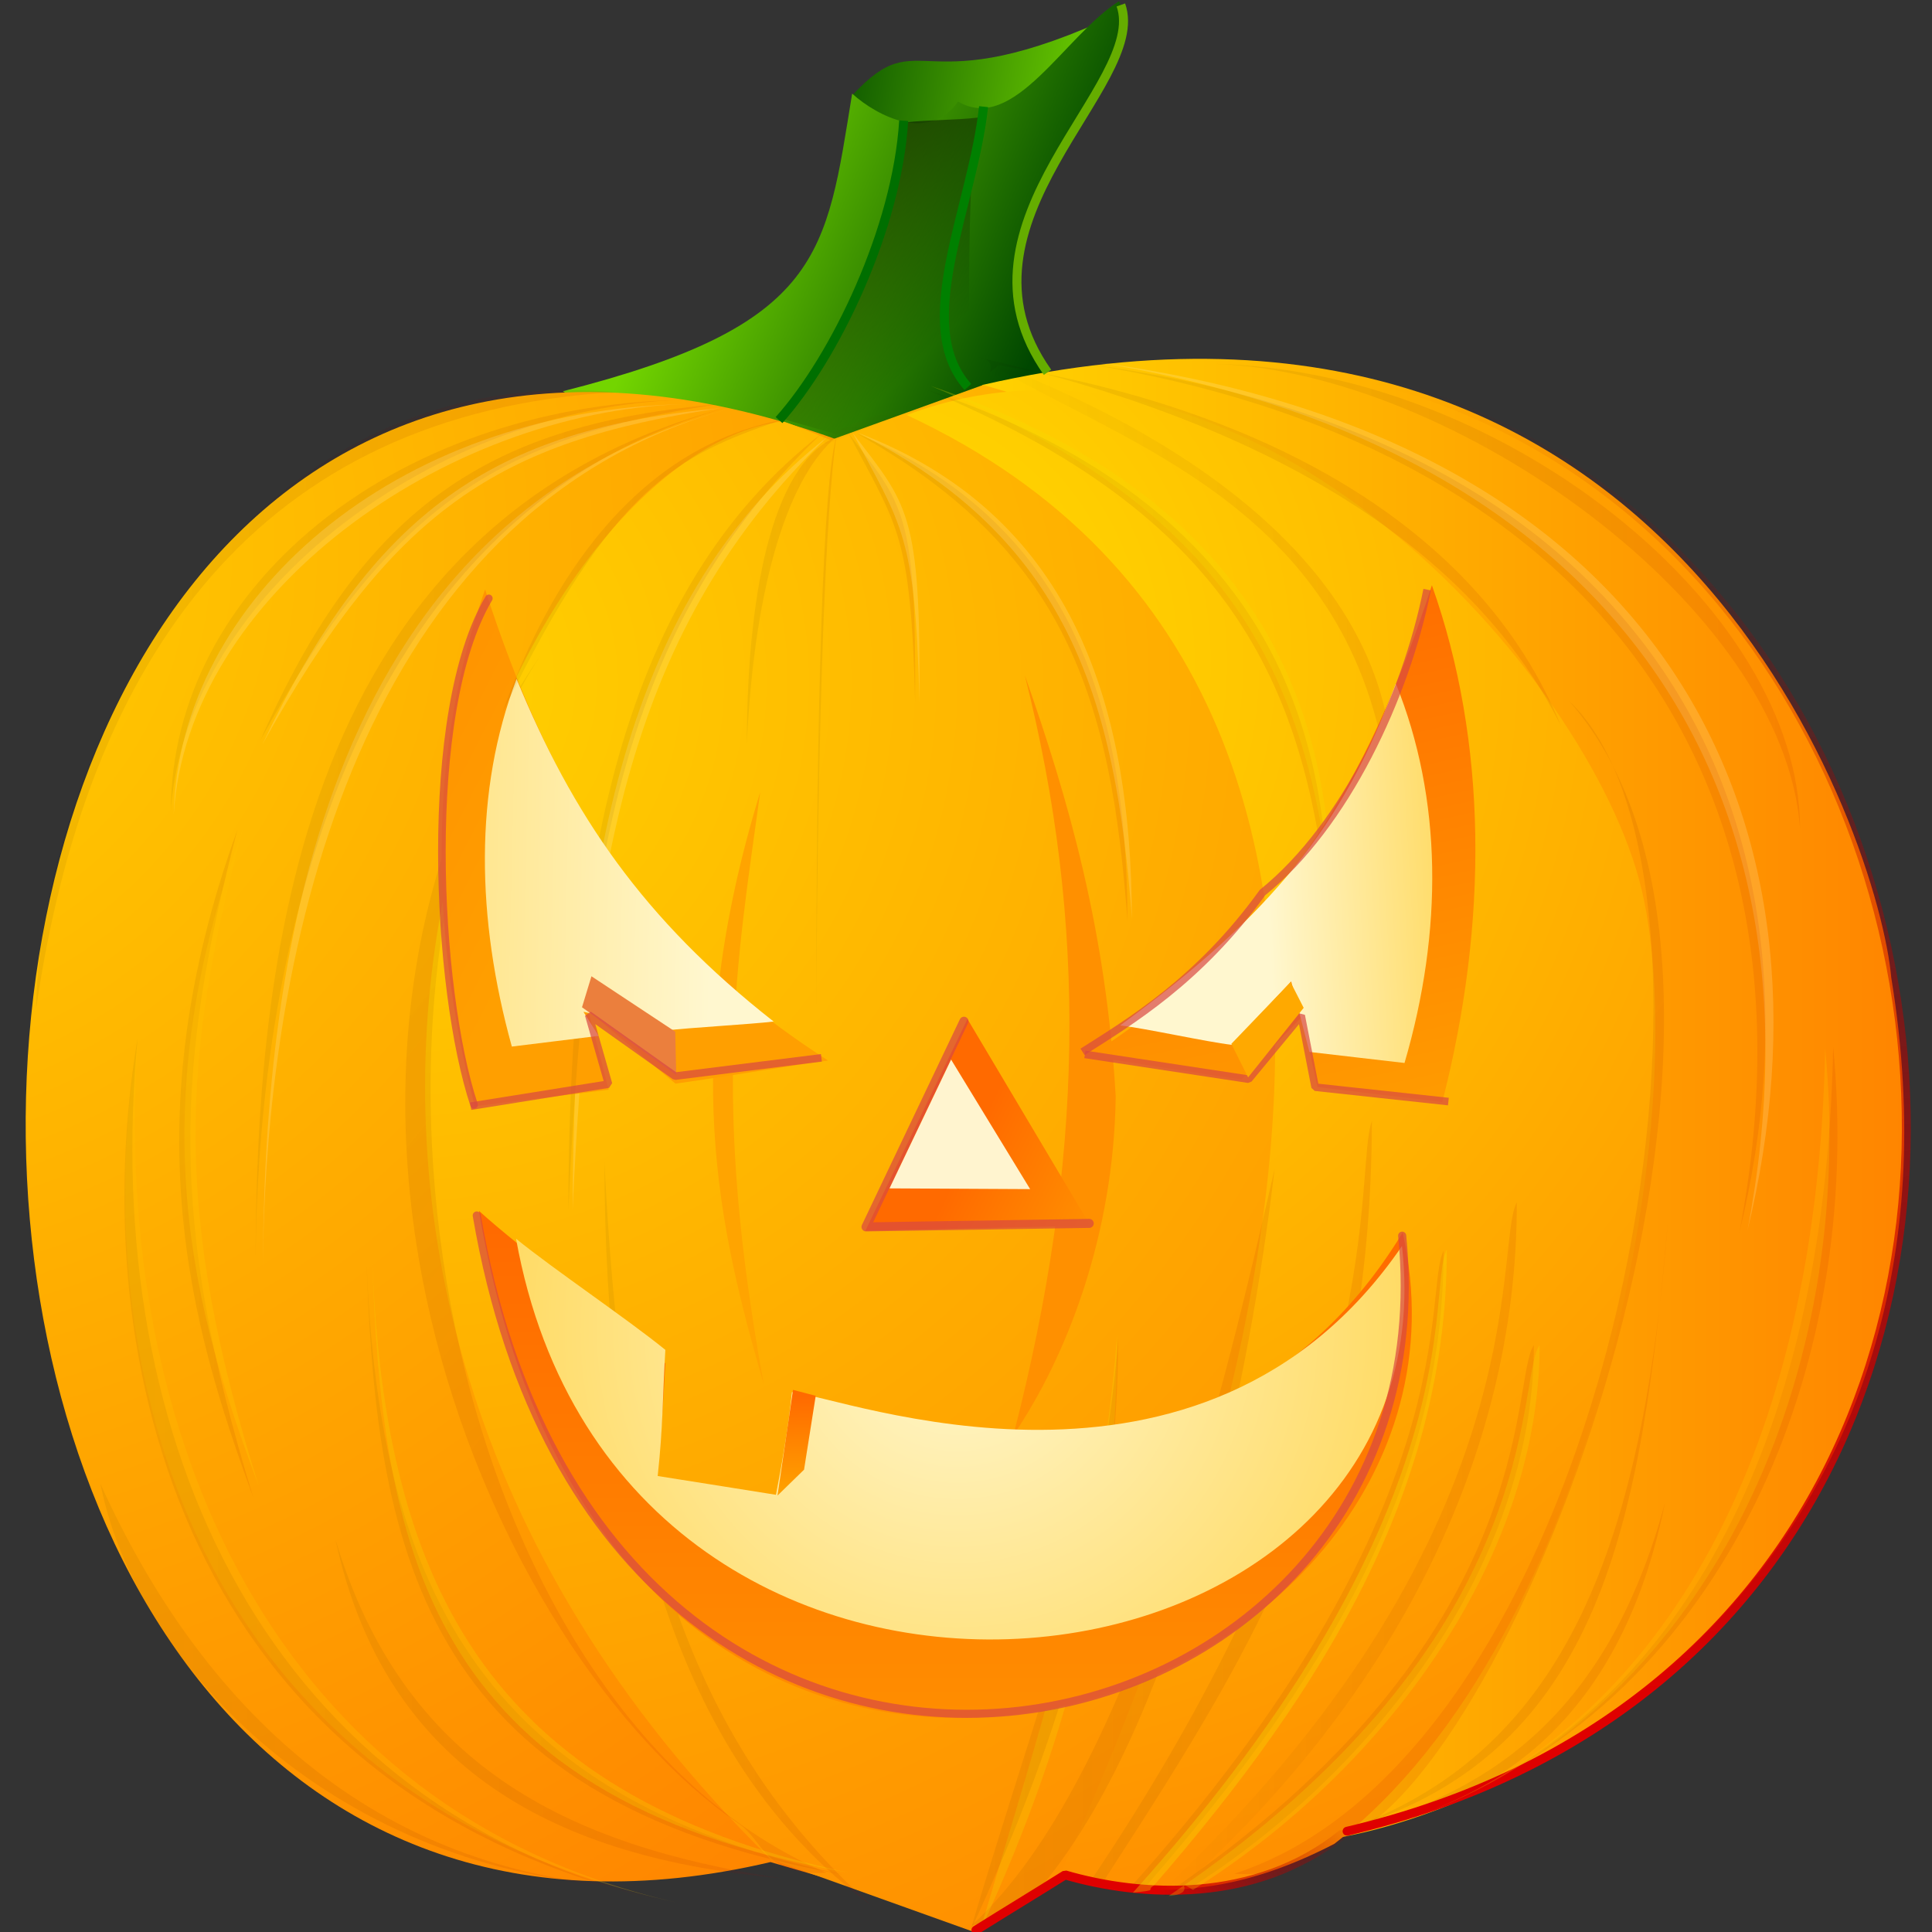 <?xml version="1.0" encoding="UTF-8" standalone="no"?>
<!DOCTYPE svg PUBLIC "-//W3C//DTD SVG 1.1//EN" "http://www.w3.org/Graphics/SVG/1.1/DTD/svg11.dtd">
<svg width="100%" height="100%" viewBox="0 0 512 512" version="1.1" xmlns="http://www.w3.org/2000/svg" xmlns:xlink="http://www.w3.org/1999/xlink" xml:space="preserve" xmlns:serif="http://www.serif.com/" style="fill-rule:evenodd;clip-rule:evenodd;stroke-linejoin:bevel;">
    <rect x="0" y="0" width="512" height="512" fill="#333333" stroke="none"/>
    <g>
        <path d="M225.755,25.376C231.882,32.294 239.021,40.633 245.15,47.549L277.503,31.639C283.385,24.03 290.824,19.35 296.708,11.743C297.443,9.208 296.4,6.462 297.135,3.297C242.689,28.984 244.711,4.794 225.755,25.376Z" style="fill:url(#_Linear1);"/>
        <path d="M149.168,103.687C149.168,103.687 221.455,150.194 221.455,149.388C221.455,148.582 280.461,104.225 280.461,104.225C243.139,55.169 308.29,25.841 296.572,0.315C282.342,9.174 268.682,35.692 253.881,26.895C246.429,37.783 232.712,31.014 225.828,24.814C218.88,67.375 218.198,86.185 149.168,103.684L149.168,103.687Z" style="fill:url(#_Linear2);"/>
        <path d="M221.898,116.517C232.638,246.737 243.378,377.747 254.117,507.967L204.177,493.469C-64.583,556.565 -59.053,15.449 221.898,116.519L221.898,116.517Z" style="fill:url(#_Radial3);"/>
        <path d="M260.338,102.017C444.668,59.757 498.098,223.357 501.198,259.067C526.234,411.867 408.602,480.037 349.538,487.827C321.166,358.947 288.714,230.887 260.341,102.017L260.338,102.017Z" style="fill:url(#_Linear4);"/>
        <path d="M239.759,32.454C246.256,31.696 252.753,31.913 259.25,31.155C254.702,56.385 258.926,103.38 254.378,128.61C268.671,127.311 206.625,111.068 206.625,110.743C227.09,91.902 240.409,39.926 239.759,32.454Z" style="fill:url(#_Linear5);"/>
        <path d="M207.398,111.677C208.204,111.677 220.123,116.617 220.123,116.617L260.56,102.012L299.223,113.288L402.323,271.968C402.323,271.968 353.993,425.818 353.993,426.618C353.993,427.424 302.442,496.695 302.442,496.695L282.305,496.695L258.141,512L204.172,492.668C37.702,329.428 135.437,120.268 207.395,111.678L207.398,111.677Z" style="fill:url(#_Radial6);"/>
        <path d="M219.428,115.627C165.904,157.204 151.888,231.247 151.746,320.637C155.913,230.398 166.48,166.127 219.428,115.627Z" style="fill:#fff4cc;fill-opacity:0.19;"/>
        <path d="M201.473,209.88C195.12,256.002 188.554,291.157 202.434,366.95C190.494,325.545 179.719,280.739 201.473,209.88Z" style="fill:#ffa400;"/>
        <path d="M230.818,504.897C177.293,465.605 160.321,392.367 160.179,307.887C164.346,393.169 177.87,457.167 230.818,504.897Z" style="fill:url(#_Linear7);"/>
        <path d="M240.278,109.977C408.618,188.291 315.575,420.407 281.1,496.297C289.423,500.594 304.19,501.668 316.944,500.326C329.698,498.984 341.644,494.823 353.594,488.648C423.939,434.411 449.796,290.448 434.409,233.208C418.272,174.023 327.759,77.118 240.279,109.988L240.278,109.977Z" style="fill:url(#_Radial8);"/>
        <path d="M257.638,510.107C300.793,470.437 325.062,365.197 337.784,309.807C329.629,378.453 309.706,458.567 276.68,499.117C270.738,504.61 260.234,510.356 257.638,510.11L257.638,510.107Z" style="fill:url(#_Linear9);"/>
        <path d="M245.628,103.277C326.121,130.446 351.648,181.083 351.858,239.497C345.593,180.529 325.257,136.277 245.628,103.277Z" style="fill:url(#_Linear10);"/>
        <path d="M219.048,496.307C116.018,452.231 85.018,262.927 143.2,173.737C64.774,288.507 130.319,438.477 195.592,483.167C202.669,487.925 202.288,497.239 219.048,496.301L219.048,496.307Z" style="fill:url(#_Linear11);"/>
        <path d="M259.648,511.917C284.788,457.698 295.898,409.127 296.045,353.917C291.691,409.646 278.177,449.175 259.648,511.917Z" style="fill:#f7de00;fill-opacity:0.25;"/>
        <path d="M257.078,511.917C282.218,457.698 296.2,409.837 296.347,354.637C291.993,410.366 275.607,449.177 257.078,511.917Z" style="fill:url(#_Linear12);"/>
        <path d="M289.358,497.977C369.915,377.977 358.715,309.607 363.579,297.087C363.209,386.17 334.425,433.717 294.25,495.757C290.03,502.026 295.711,497.095 289.358,497.976L289.358,497.977Z" style="fill:url(#_Linear13);"/>
        <path d="M126.948,320.897C137.075,330.244 166.202,351.982 176.329,361.33C175.519,376.908 174.878,383.732 173.409,399.311C173.409,399.311 199.852,403.897 205.636,404.965C206.954,397.36 209.045,383.981 209.872,374.067C222.919,375.235 320.322,411.151 371.722,326.639C400.543,454.969 163.552,538.999 126.942,320.897L126.948,320.897Z" style="fill:url(#_Linear14);"/>
        <path d="M246.628,102.267C327.121,129.436 352.648,180.073 352.858,238.487C346.593,179.519 326.257,135.267 246.628,102.267Z" style="fill:#f7de00;fill-opacity:0.25;"/>
        <path d="M224.748,114.637C239.432,133.838 242.848,135.477 242.515,186.097C241.387,141.539 237.931,139.575 224.748,114.637Z" style="fill:url(#_Linear15);"/>
        <path d="M379.468,155.097C362.861,206.387 339.953,246.941 288.575,279.927C296.38,280.938 321.2,285.039 329.007,286.052L345.043,269.471L349.129,288.07C356.929,289.079 374.413,291.048 382.223,292.055C394.477,244.267 394.188,196.596 379.468,155.095L379.468,155.097Z" style="fill:url(#_Linear16);"/>
        <path d="M256.028,93.497C327.645,119.482 373.808,160.978 368.688,213.947C362.294,138.104 303.292,119.874 265.788,98.487C262.225,103.64 262.405,93.023 256.023,93.495L256.028,93.497Z" style="fill:url(#_Linear17);"/>
        <path d="M128.558,156.217C145.164,207.507 168.072,248.059 219.45,281.047C211.646,282.058 186.825,286.158 179.018,287.17L155.911,267.943L161.33,288.783C153.529,289.794 133.612,292.168 125.802,293.175C113.548,245.387 113.837,197.716 128.558,156.215L128.558,156.217Z" style="fill:url(#_Linear18);"/>
        <path d="M217.648,114.967C164.123,156.543 150.766,231.237 150.624,320.637C154.791,230.398 164.699,165.477 217.648,114.967Z" style="fill:url(#_Linear19);"/>
        <path d="M369.898,181.127C355.985,218.79 337.135,242.29 296.866,271.75C303.405,272.489 319.86,276.142 326.403,276.887L342.18,260.078L347.009,278.773C353.552,279.518 365.664,280.96 372.211,281.699C382.48,246.608 382.238,211.602 369.898,181.129L369.898,181.127Z" style="fill:url(#_Linear20);"/>
        <path d="M136.902,179.943C151.653,215.854 170.393,243.556 205.025,270.719C199.028,271.439 182.525,272.36 176.526,273.082L154.617,268.132L158.632,274.518C152.639,275.238 141.639,276.637 135.64,277.352C126.224,243.363 125.592,209.459 136.902,179.943Z" style="fill:url(#_Linear21);"/>
        <path d="M271.578,178.937C288.301,245.053 287.298,307.787 268.566,380.327C282.626,359.608 295.173,327.48 295.675,290.602C293.165,246.678 283.124,211.675 271.578,178.942L271.578,178.937Z" style="fill:#ff9000;"/>
        <path d="M308.178,502.457C409.438,434.199 400.049,365.577 406.492,356.477C406.62,410.3 368.448,466.947 314.652,500.837C308.686,497.262 316.59,501.81 308.178,502.449L308.178,502.457Z" style="fill:url(#_Linear22);"/>
        <path d="M378.208,156.257C372.559,184.453 356.659,218.727 334.587,236.529C317.83,259.796 299.566,270.698 286.881,278.753" style="fill:none;fill-rule:nonzero;stroke:#d94842;stroke-opacity:0.7;stroke-width:2.01px;"/>
        <path d="M129.548,158.567C111.649,188.768 115.567,262.597 125.633,292.797" style="fill:none;fill-rule:nonzero;stroke:#d94842;stroke-opacity:0.7;stroke-width:2.01px;stroke-linecap:round;stroke-linejoin:round;"/>
        <path d="M154.238,266.937L156.741,258.721L178.946,273.403L179.21,284.848L154.238,266.937Z" style="fill:#eb7f3d;"/>
        <path d="M124.728,293.147L161.26,287.3L155.998,268.924L178.894,285.186L217.681,280.336" style="fill:none;fill-rule:nonzero;stroke:#d94842;stroke-opacity:0.7;stroke-width:2.01px;stroke-linejoin:miter;"/>
        <path d="M383.838,291.927L348.524,288.109L344.831,269.132L330.89,285.995L287.511,279.423" style="fill:none;fill-rule:nonzero;stroke:#d94842;stroke-opacity:0.7;stroke-width:2.01px;stroke-linejoin:miter;"/>
        <path d="M298.298,501.577C389.75,399.987 377.036,342.097 382.556,331.497C382.663,394.207 349.458,447.167 303.847,499.697C301.793,501.08 305.509,500.832 298.298,501.577Z" style="fill:url(#_Linear23);"/>
        <path d="M306.528,502.457C408.688,407.272 395.72,330.067 401.973,318.607C402.096,386.395 368.496,450.527 312.812,500.427C307.022,495.925 314.696,501.652 306.528,502.458L306.528,502.457Z" style="fill:url(#_Linear24);"/>
        <path d="M136.758,328.277C146.885,336.505 166.199,349.496 176.326,357.728C175.516,371.439 175.765,377.445 174.296,391.159C174.296,391.159 199.849,395.195 205.633,396.135C206.951,389.441 209.042,377.666 209.869,368.938C222.916,369.966 318.649,407.455 371.539,330.215C385.79,456.185 164.449,482.405 136.759,328.277L136.758,328.277Z" style="fill:url(#_Radial25);"/>
        <path d="M126.348,322.117C160.352,520.967 386.278,472.297 371.588,327.467" style="fill:none;fill-rule:nonzero;stroke:#d94842;stroke-opacity:0.7;stroke-width:2.15px;stroke-linecap:round;stroke-linejoin:miter;"/>
        <path d="M327.088,496.557C429.118,463.495 466.258,233.177 415.828,185.787C481.186,259.608 403.802,465.097 357.603,486.617C350.182,491.375 344.667,497.502 327.088,496.562L327.088,496.557Z" style="fill:url(#_Linear26);"/>
        <path d="M258.948,94.627C341.965,113.384 391.688,148.519 413.658,192.313C391.952,139.208 334.376,108.18 264.518,96.776C259.385,101.536 266.182,95.479 258.946,94.627L258.948,94.627Z" style="fill:url(#_Linear27);"/>
        <path d="M163.038,103.927C57.188,94.813 10.158,208.217 9.568,267.347C23.073,174.649 68.152,109.497 163.038,103.927Z" style="fill:url(#_Linear28);"/>
        <path d="M380.088,479.017C456.942,449.57 494.118,362.157 485.808,277.487C483.7,384.867 442.878,454.397 380.088,479.017Z" style="fill:url(#_Linear29);"/>
        <path d="M170.568,500.027C93.969,498.399 36.868,444.875 26.608,393.207C57.194,460.794 107.346,498.017 170.568,500.027Z" style="fill:url(#_Linear30);"/>
        <path d="M358.438,484.527C393.173,479.216 429.187,458.343 441.252,398.195C425.647,456.401 392.156,475.673 358.438,484.527Z" style="fill:url(#_Linear31);"/>
        <path d="M290.478,95.977C440.438,116.034 489.808,216.407 463.078,326.137C487.157,200.397 418.652,116.657 290.478,95.977Z" style="fill:#fff4cc;fill-opacity:0.19;"/>
        <path d="M321.708,96.417C398.307,98.044 476.878,161.058 477.028,219.477C472.674,160.509 384.939,98.437 321.708,96.417Z" style="fill:url(#_Linear32);"/>
        <path d="M190.558,107.077C130.824,112.314 96.799,133.014 68.998,196.21C103.22,133.732 132.567,115.806 190.558,107.077Z" style="fill:url(#_Linear33);"/>
        <path d="M358.038,484.407C424.684,464.163 435.068,402.127 441.99,323.907C435.34,408.428 415.308,463.397 358.038,484.407Z" style="fill:url(#_Linear34);"/>
        <path d="M256.388,270.057L229.321,326.182L288.951,324.796L256.388,270.057Z" style="fill:url(#_Linear35);"/>
        <path d="M255.458,270.637L229.496,325.14L288.661,324.21" style="fill:none;fill-rule:nonzero;stroke:#d94842;stroke-opacity:0.7;stroke-width:2.39px;stroke-linecap:round;stroke-linejoin:round;"/>
        <path d="M252.048,280.797L235.729,314.933L272.996,315.13L252.048,280.797Z" style="fill:#fff4cf;"/>
        <path d="M345.488,267.087L342.012,260.291L326.317,276.633L330.763,285.522L345.488,267.087Z" style="fill:#ffa900;"/>
        <path d="M194.548,107.987C82.708,137.35 69.808,259.487 69.648,338.107C70.002,241.093 100.19,132.917 194.548,107.987Z" style="fill:#fff4cc;fill-opacity:0.19;"/>
        <path d="M180.258,105.987C103.659,107.615 45.438,156.268 45.288,214.687C49.642,155.719 117.033,108.007 180.258,105.987Z" style="fill:url(#_Linear36);"/>
        <path d="M219.218,116.417C509.258,-5.283 618.828,423.597 356.988,485.297" style="fill:none;fill-rule:nonzero;stroke:url(#_Linear37);stroke-width:2.36px;stroke-linecap:round;stroke-linejoin:round;"/>
        <path d="M227.068,114.897C283.009,138.115 298.654,185.733 298.802,244.147C294.447,185.179 282.637,146.04 227.068,114.897Z" style="fill:url(#_Linear38);"/>
        <path d="M196.388,107.017C77.488,136.05 67.868,257.367 67.718,335.987C68.071,238.973 99.244,131.287 196.388,107.017Z" style="fill:url(#_Linear39);"/>
        <path d="M179.118,504.137C48.928,475.103 22.748,359.367 36.468,276.227C29.544,380.527 72.754,479.867 179.118,504.137Z" style="fill:#ffbf00;fill-opacity:0.28;"/>
        <path d="M181.008,107.117C104.409,108.745 47.308,158.901 46.038,215.817C49.641,157.599 117.783,109.137 181.008,107.117Z" style="fill:#fff4cc;fill-opacity:0.19;"/>
        <path d="M288.348,96.507C438.308,116.563 487.678,216.937 460.948,326.667C485.028,200.927 416.522,117.187 288.348,96.507Z" style="fill:url(#_Linear40);"/>
        <path d="M191.088,108.147C130.558,113.65 98.922,135.678 69.528,197.28C104.017,135.333 131.504,116.877 191.088,108.147Z" style="fill:#fff4cc;fill-opacity:0.19;"/>
        <path d="M62.928,219.867C46.835,281.639 44.342,322.817 67.135,396.847C50.23,350.924 35.063,296.975 62.928,219.867Z" style="fill:url(#_Linear41);"/>
        <path d="M64.308,219.867C48.214,280.515 45.721,320.937 68.514,393.627C51.609,348.54 36.443,295.571 64.308,219.867Z" style="fill:#ffbf00;fill-opacity:0.43;"/>
        <path d="M177.348,504.137C47.168,475.103 22.388,358.657 36.468,275.167C26.362,382.297 70.985,479.867 177.348,504.137Z" style="fill:url(#_Linear42);"/>
        <path d="M206.878,497.737C148.04,492.5 102.148,469.406 88.908,408.004C106.706,467.491 149.759,489.007 206.878,497.737Z" style="fill:url(#_Linear43);"/>
        <path d="M206.048,396.337L213.081,389.48L216.173,369.902L210.16,368.331L206.048,396.337Z" style="fill:url(#_Linear44);"/>
        <path d="M223.398,496.787C110.498,476.826 99.398,409.374 97.028,330.987C99.655,418.513 126.391,476.067 223.398,496.787Z" style="fill:url(#_Linear45);"/>
        <path d="M377.588,480.517C454.441,451.07 491.998,362.517 483.688,277.847C481.58,385.227 440.377,455.907 377.588,480.517Z" style="fill:#ffbf00;fill-opacity:0.28;"/>
        <path d="M206.908,111.327C161.22,120.389 140.966,166.961 133.133,188.864C162.714,128.169 179.783,120.745 206.908,111.327Z" style="fill:url(#_Linear46);"/>
        <path d="M221.628,115.787C218.147,127.735 216.338,184.982 216.321,267.327C216.797,184.201 218.959,134.437 221.628,115.787Z" style="fill:url(#_Linear47);"/>
        <path d="M221.628,115.787C206.081,122.192 197.995,152.877 197.922,197.018C200.053,152.46 209.705,125.784 221.628,115.787Z" style="fill:url(#_Linear48);"/>
        <path d="M225.908,114.637C240.592,133.838 244.008,135.477 243.674,186.097C242.547,141.539 239.091,139.575 225.908,114.637Z" style="fill:#fff4cc;fill-opacity:0.19;"/>
        <path d="M227.298,114.657C283.238,136.016 299.812,185.028 299.96,243.437C295.606,184.469 282.633,142.777 227.298,114.657Z" style="fill:#fff4cc;fill-opacity:0.19;"/>
        <path d="M355.478,486.187C332.601,504.551 302.304,502.73 282.262,496.869C274.132,501.974 266.767,506.41 258.637,511.514" style="fill:none;fill-rule:nonzero;stroke:url(#_Linear49);stroke-width:2.39px;stroke-linecap:round;stroke-linejoin:miter;"/>
        <path d="M239.488,31.987C237.734,60.484 221.356,94.663 206.449,111.323" style="fill:none;fill-rule:nonzero;stroke:#006f00;stroke-width:2.39px;stroke-linejoin:miter;"/>
        <path d="M300.228,501.577C391.68,399.987 377.889,341.737 383.409,331.147C383.516,393.857 351.388,447.177 305.777,499.697C303.436,500.985 307.439,500.832 300.228,501.577Z" style="fill:#f7de00;fill-opacity:0.34;"/>
        <path d="M224.898,496.287C111.998,476.326 100.898,408.874 98.528,330.487C101.155,418.013 127.891,475.567 224.898,496.287Z" style="fill:#f7de00;fill-opacity:0.25;"/>
        <path d="M309.688,502.457C410.948,434.199 401.559,365.577 408.002,356.477C408.13,410.3 369.958,466.947 316.162,500.837C310.196,497.262 318.1,501.81 309.688,502.449L309.688,502.457Z" style="fill:#f7de00;fill-opacity:0.25;"/>
        <path d="M260.658,28.267C257.763,54.902 241.586,85.899 256.492,102.559" style="fill:none;fill-rule:nonzero;stroke:#008000;stroke-width:2.39px;stroke-linejoin:miter;"/>
        <path d="M297.038,1.307C304.538,22.419 249.379,58.939 277.604,98.663" style="fill:none;fill-rule:nonzero;stroke:#65ad00;stroke-width:2.39px;stroke-linejoin:miter;"/>
    </g>
    <defs>
        <linearGradient id="_Linear1" x1="0" y1="0" x2="1" y2="0" gradientUnits="userSpaceOnUse" gradientTransform="matrix(-80.473,-14.095,14.095,-80.473,294.331,25.259)"><stop offset="0" style="stop-color:#73d500;stop-opacity:1"/><stop offset="1" style="stop-color:#004700;stop-opacity:1"/></linearGradient>
        <linearGradient id="_Linear2" x1="0" y1="0" x2="1" y2="0" gradientUnits="userSpaceOnUse" gradientTransform="matrix(90.364,39.401,-39.401,90.364,192.756,33.327)"><stop offset="0" style="stop-color:#73d500;stop-opacity:1"/><stop offset="1" style="stop-color:#004700;stop-opacity:1"/></linearGradient>
        <radialGradient id="_Radial3" cx="0" cy="0" r="1" gradientUnits="userSpaceOnUse" gradientTransform="matrix(438.091,0,0,438.091,-50.269,144.936)"><stop offset="0" style="stop-color:#ffd200;stop-opacity:1"/><stop offset="1" style="stop-color:#ff8500;stop-opacity:1"/></radialGradient>
        <linearGradient id="_Linear4" x1="0" y1="0" x2="1" y2="0" gradientUnits="userSpaceOnUse" gradientTransform="matrix(244.305,0,0,244.305,260.338,95.095)"><stop offset="0" style="stop-color:#ffd200;stop-opacity:1"/><stop offset="1" style="stop-color:#ff8500;stop-opacity:1"/></linearGradient>
        <linearGradient id="_Linear5" x1="0" y1="0" x2="1" y2="0" gradientUnits="userSpaceOnUse" gradientTransform="matrix(36.086,36.546,-36.546,36.086,200.611,66.178)"><stop offset="0" style="stop-color:#000;stop-opacity:0.53"/><stop offset="1" style="stop-color:#000;stop-opacity:0"/></linearGradient>
        <radialGradient id="_Radial6" cx="0" cy="0" r="1" gradientUnits="userSpaceOnUse" gradientTransform="matrix(428.355,0,0,428.355,106.359,182.087)"><stop offset="0" style="stop-color:#ffd200;stop-opacity:1"/><stop offset="1" style="stop-color:#ff8500;stop-opacity:1"/></radialGradient>
        <linearGradient id="_Linear7" x1="0" y1="0" x2="1" y2="0" gradientUnits="userSpaceOnUse" gradientTransform="matrix(70.639,0,0,70.639,160.179,307.887)"><stop offset="0" style="stop-color:#000;stop-opacity:0.05"/><stop offset="1" style="stop-color:#ad0000;stop-opacity:0.09"/></linearGradient>
        <radialGradient id="_Radial8" cx="0" cy="0" r="1" gradientUnits="userSpaceOnUse" gradientTransform="matrix(482.902,0,0,482.902,223.744,174.783)"><stop offset="0" style="stop-color:#ffdf00;stop-opacity:1"/><stop offset="1" style="stop-color:#ff6f00;stop-opacity:1"/></radialGradient>
        <linearGradient id="_Linear9" x1="0" y1="0" x2="1" y2="0" gradientUnits="userSpaceOnUse" gradientTransform="matrix(80.146,0,0,80.146,257.638,309.807)"><stop offset="0" style="stop-color:#000;stop-opacity:0.05"/><stop offset="1" style="stop-color:#ad0000;stop-opacity:0.09"/></linearGradient>
        <linearGradient id="_Linear10" x1="0" y1="0" x2="1" y2="0" gradientUnits="userSpaceOnUse" gradientTransform="matrix(106.23,0,0,106.23,245.628,103.277)"><stop offset="0" style="stop-color:#000;stop-opacity:0.05"/><stop offset="1" style="stop-color:#ad0000;stop-opacity:0.09"/></linearGradient>
        <linearGradient id="_Linear11" x1="0" y1="0" x2="1" y2="0" gradientUnits="userSpaceOnUse" gradientTransform="matrix(167.467,136.108,-136.108,167.467,6.923,269.519)"><stop offset="0" style="stop-color:#000;stop-opacity:0.05"/><stop offset="1" style="stop-color:#ad0000;stop-opacity:0.09"/></linearGradient>
        <linearGradient id="_Linear12" x1="0" y1="0" x2="1" y2="0" gradientUnits="userSpaceOnUse" gradientTransform="matrix(39.269,0,0,39.269,257.078,354.637)"><stop offset="0" style="stop-color:#000;stop-opacity:0.05"/><stop offset="1" style="stop-color:#ad0000;stop-opacity:0.09"/></linearGradient>
        <linearGradient id="_Linear13" x1="0" y1="0" x2="1" y2="0" gradientUnits="userSpaceOnUse" gradientTransform="matrix(74.221,0,0,74.221,289.358,297.087)"><stop offset="0" style="stop-color:#000;stop-opacity:0.05"/><stop offset="1" style="stop-color:#ad0000;stop-opacity:0.09"/></linearGradient>
        <linearGradient id="_Linear14" x1="0" y1="0" x2="1" y2="0" gradientUnits="userSpaceOnUse" gradientTransform="matrix(0.959,193.921,-193.921,0.959,214.133,325.696)"><stop offset="0" style="stop-color:#ff6a00;stop-opacity:1"/><stop offset="1" style="stop-color:#ff9f00;stop-opacity:1"/></linearGradient>
        <linearGradient id="_Linear15" x1="0" y1="0" x2="1" y2="0" gradientUnits="userSpaceOnUse" gradientTransform="matrix(17.789,0,0,17.789,224.748,114.637)"><stop offset="0" style="stop-color:#000;stop-opacity:0.05"/><stop offset="1" style="stop-color:#ad0000;stop-opacity:0.09"/></linearGradient>
        <linearGradient id="_Linear16" x1="0" y1="0" x2="1" y2="0" gradientUnits="userSpaceOnUse" gradientTransform="matrix(34.127,154.095,-154.095,34.127,251.248,171.132)"><stop offset="0" style="stop-color:#ff6a00;stop-opacity:1"/><stop offset="1" style="stop-color:#ff9f00;stop-opacity:1"/></linearGradient>
        <linearGradient id="_Linear17" x1="0" y1="0" x2="1" y2="0" gradientUnits="userSpaceOnUse" gradientTransform="matrix(113.052,0,0,113.052,256.023,93.48)"><stop offset="0" style="stop-color:#000;stop-opacity:0"/><stop offset="1" style="stop-color:#ad0000;stop-opacity:0.09"/></linearGradient>
        <linearGradient id="_Linear18" x1="0" y1="0" x2="1" y2="0" gradientUnits="userSpaceOnUse" gradientTransform="matrix(228.434,115.575,-115.575,228.434,-111.402,179.737)"><stop offset="0" style="stop-color:#ff6a00;stop-opacity:1"/><stop offset="1" style="stop-color:#ff9f00;stop-opacity:1"/></linearGradient>
        <linearGradient id="_Linear19" x1="0" y1="0" x2="1" y2="0" gradientUnits="userSpaceOnUse" gradientTransform="matrix(67.024,0,0,67.024,150.624,114.967)"><stop offset="0" style="stop-color:#000;stop-opacity:0.05"/><stop offset="1" style="stop-color:#ad0000;stop-opacity:0.09"/></linearGradient>
        <linearGradient id="_Linear20" x1="0" y1="0" x2="1" y2="0" gradientUnits="userSpaceOnUse" gradientTransform="matrix(48.925,-2.871,2.871,48.925,335.456,232.129)"><stop offset="0" style="stop-color:#fff7cf;stop-opacity:1"/><stop offset="1" style="stop-color:#ffda62;stop-opacity:1"/></linearGradient>
        <linearGradient id="_Linear21" x1="0" y1="0" x2="1" y2="0" gradientUnits="userSpaceOnUse" gradientTransform="matrix(-106.445,-2.79,2.79,-106.445,189.025,224.479)"><stop offset="0" style="stop-color:#fff7cf;stop-opacity:1"/><stop offset="1" style="stop-color:#ffda62;stop-opacity:1"/></linearGradient>
        <linearGradient id="_Linear22" x1="0" y1="0" x2="1" y2="0" gradientUnits="userSpaceOnUse" gradientTransform="matrix(98.314,0,0,98.314,308.178,356.477)"><stop offset="0" style="stop-color:#000;stop-opacity:0.05"/><stop offset="1" style="stop-color:#ad0000;stop-opacity:0.09"/></linearGradient>
        <linearGradient id="_Linear23" x1="0" y1="0" x2="1" y2="0" gradientUnits="userSpaceOnUse" gradientTransform="matrix(84.258,0,0,84.258,298.298,331.497)"><stop offset="0" style="stop-color:#000;stop-opacity:0.05"/><stop offset="1" style="stop-color:#ad0000;stop-opacity:0.09"/></linearGradient>
        <linearGradient id="_Linear24" x1="0" y1="0" x2="1" y2="0" gradientUnits="userSpaceOnUse" gradientTransform="matrix(95.445,0,0,95.445,306.528,318.607)"><stop offset="0" style="stop-color:#000;stop-opacity:0"/><stop offset="1" style="stop-color:#ad0000;stop-opacity:0.09"/></linearGradient>
        <radialGradient id="_Radial25" cx="0" cy="0" r="1" gradientUnits="userSpaceOnUse" gradientTransform="matrix(123.597,0,0,123.597,253.687,352.552)"><stop offset="0" style="stop-color:#fff7cf;stop-opacity:1"/><stop offset="1" style="stop-color:#ffda62;stop-opacity:1"/></radialGradient>
        <linearGradient id="_Linear26" x1="0" y1="0" x2="1" y2="0" gradientUnits="userSpaceOnUse" gradientTransform="matrix(170.84,131.147,-131.147,170.84,224.583,278.079)"><stop offset="0" style="stop-color:#000;stop-opacity:0.05"/><stop offset="1" style="stop-color:#ad0000;stop-opacity:0.09"/></linearGradient>
        <linearGradient id="_Linear27" x1="0" y1="0" x2="1" y2="0" gradientUnits="userSpaceOnUse" gradientTransform="matrix(154.712,0,0,154.712,258.946,94.627)"><stop offset="0" style="stop-color:#000;stop-opacity:0.05"/><stop offset="1" style="stop-color:#ad0000;stop-opacity:0.09"/></linearGradient>
        <linearGradient id="_Linear28" x1="0" y1="0" x2="1" y2="0" gradientUnits="userSpaceOnUse" gradientTransform="matrix(153.47,0,0,153.47,9.568,103.409)"><stop offset="0" style="stop-color:#000;stop-opacity:0.05"/><stop offset="1" style="stop-color:#ad0000;stop-opacity:0.09"/></linearGradient>
        <linearGradient id="_Linear29" x1="0" y1="0" x2="1" y2="0" gradientUnits="userSpaceOnUse" gradientTransform="matrix(106.863,0,0,106.863,380.088,277.487)"><stop offset="0" style="stop-color:#000;stop-opacity:0.05"/><stop offset="1" style="stop-color:#ad0000;stop-opacity:0.09"/></linearGradient>
        <linearGradient id="_Linear30" x1="0" y1="0" x2="1" y2="0" gradientUnits="userSpaceOnUse" gradientTransform="matrix(143.96,0,0,143.96,26.608,393.207)"><stop offset="0" style="stop-color:#000;stop-opacity:0.05"/><stop offset="1" style="stop-color:#ad0000;stop-opacity:0.09"/></linearGradient>
        <linearGradient id="_Linear31" x1="0" y1="0" x2="1" y2="0" gradientUnits="userSpaceOnUse" gradientTransform="matrix(82.814,0,0,82.814,358.438,398.195)"><stop offset="0" style="stop-color:#000;stop-opacity:0.05"/><stop offset="1" style="stop-color:#ad0000;stop-opacity:0.09"/></linearGradient>
        <linearGradient id="_Linear32" x1="0" y1="0" x2="1" y2="0" gradientUnits="userSpaceOnUse" gradientTransform="matrix(155.32,0,0,155.32,321.708,96.417)"><stop offset="0" style="stop-color:#000;stop-opacity:0.05"/><stop offset="1" style="stop-color:#ad0000;stop-opacity:0.09"/></linearGradient>
        <linearGradient id="_Linear33" x1="0" y1="0" x2="1" y2="0" gradientUnits="userSpaceOnUse" gradientTransform="matrix(121.56,0,0,121.56,68.998,107.077)"><stop offset="0" style="stop-color:#000;stop-opacity:0.05"/><stop offset="1" style="stop-color:#ad0000;stop-opacity:0.09"/></linearGradient>
        <linearGradient id="_Linear34" x1="0" y1="0" x2="1" y2="0" gradientUnits="userSpaceOnUse" gradientTransform="matrix(83.952,0,0,83.952,358.038,323.907)"><stop offset="0" style="stop-color:#000;stop-opacity:0.05"/><stop offset="1" style="stop-color:#ad0000;stop-opacity:0.09"/></linearGradient>
        <linearGradient id="_Linear35" x1="0" y1="0" x2="1" y2="0" gradientUnits="userSpaceOnUse" gradientTransform="matrix(48.788,23.653,-23.653,48.788,263.395,290.502)"><stop offset="0" style="stop-color:#ff6a00;stop-opacity:1"/><stop offset="1" style="stop-color:#ff9f00;stop-opacity:1"/></linearGradient>
        <linearGradient id="_Linear36" x1="0" y1="0" x2="1" y2="0" gradientUnits="userSpaceOnUse" gradientTransform="matrix(134.97,0,0,134.97,45.288,105.987)"><stop offset="0" style="stop-color:#000;stop-opacity:0.05"/><stop offset="1" style="stop-color:#ad0000;stop-opacity:0.09"/></linearGradient>
        <linearGradient id="_Linear37" x1="0" y1="0" x2="1" y2="0" gradientUnits="userSpaceOnUse" gradientTransform="matrix(15.889,350.756,-350.756,15.889,316.814,104.144)"><stop offset="0" style="stop-color:#9e0000;stop-opacity:0"/><stop offset="1" style="stop-color:#df0000;stop-opacity:1"/></linearGradient>
        <linearGradient id="_Linear38" x1="0" y1="0" x2="1" y2="0" gradientUnits="userSpaceOnUse" gradientTransform="matrix(71.734,0,0,71.734,227.068,114.897)"><stop offset="0" style="stop-color:#000;stop-opacity:0.05"/><stop offset="1" style="stop-color:#ad0000;stop-opacity:0.09"/></linearGradient>
        <linearGradient id="_Linear39" x1="0" y1="0" x2="1" y2="0" gradientUnits="userSpaceOnUse" gradientTransform="matrix(128.67,0,0,128.67,67.718,107.017)"><stop offset="0" style="stop-color:#000;stop-opacity:0.05"/><stop offset="1" style="stop-color:#ad0000;stop-opacity:0.09"/></linearGradient>
        <linearGradient id="_Linear40" x1="0" y1="0" x2="1" y2="0" gradientUnits="userSpaceOnUse" gradientTransform="matrix(179.514,0,0,179.514,288.348,96.507)"><stop offset="0" style="stop-color:#000;stop-opacity:0.05"/><stop offset="1" style="stop-color:#ad0000;stop-opacity:0.09"/></linearGradient>
        <linearGradient id="_Linear41" x1="0" y1="0" x2="1" y2="0" gradientUnits="userSpaceOnUse" gradientTransform="matrix(19.633,0,0,19.633,47.502,219.867)"><stop offset="0" style="stop-color:#000;stop-opacity:0.05"/><stop offset="1" style="stop-color:#ad0000;stop-opacity:0.09"/></linearGradient>
        <linearGradient id="_Linear42" x1="0" y1="0" x2="1" y2="0" gradientUnits="userSpaceOnUse" gradientTransform="matrix(144.381,0,0,144.381,32.967,275.167)"><stop offset="0" style="stop-color:#000;stop-opacity:0.05"/><stop offset="1" style="stop-color:#ad0000;stop-opacity:0.09"/></linearGradient>
        <linearGradient id="_Linear43" x1="0" y1="0" x2="1" y2="0" gradientUnits="userSpaceOnUse" gradientTransform="matrix(117.97,0,0,117.97,88.908,408.004)"><stop offset="0" style="stop-color:#000;stop-opacity:0.05"/><stop offset="1" style="stop-color:#ad0000;stop-opacity:0.09"/></linearGradient>
        <linearGradient id="_Linear44" x1="0" y1="0" x2="1" y2="0" gradientUnits="userSpaceOnUse" gradientTransform="matrix(0.421,24.287,-24.287,0.421,211.533,370.081)"><stop offset="0" style="stop-color:#ff6a00;stop-opacity:1"/><stop offset="1" style="stop-color:#ff9f00;stop-opacity:1"/></linearGradient>
        <linearGradient id="_Linear45" x1="0" y1="0" x2="1" y2="0" gradientUnits="userSpaceOnUse" gradientTransform="matrix(126.37,0,0,126.37,97.028,330.987)"><stop offset="0" style="stop-color:#000;stop-opacity:0.05"/><stop offset="1" style="stop-color:#ad0000;stop-opacity:0.09"/></linearGradient>
        <linearGradient id="_Linear46" x1="0" y1="0" x2="1" y2="0" gradientUnits="userSpaceOnUse" gradientTransform="matrix(73.775,0,0,73.775,133.133,111.327)"><stop offset="0" style="stop-color:#000;stop-opacity:0.05"/><stop offset="1" style="stop-color:#ad0000;stop-opacity:0.09"/></linearGradient>
        <linearGradient id="_Linear47" x1="0" y1="0" x2="1" y2="0" gradientUnits="userSpaceOnUse" gradientTransform="matrix(5.307,0,0,5.307,216.321,115.787)"><stop offset="0" style="stop-color:#000;stop-opacity:0.05"/><stop offset="1" style="stop-color:#ad0000;stop-opacity:0.09"/></linearGradient>
        <linearGradient id="_Linear48" x1="0" y1="0" x2="1" y2="0" gradientUnits="userSpaceOnUse" gradientTransform="matrix(23.706,0,0,23.706,197.922,115.787)"><stop offset="0" style="stop-color:#000;stop-opacity:0.05"/><stop offset="1" style="stop-color:#ad0000;stop-opacity:0.09"/></linearGradient>
        <linearGradient id="_Linear49" x1="0" y1="0" x2="1" y2="0" gradientUnits="userSpaceOnUse" gradientTransform="matrix(-45.412,29.073,-29.073,-45.412,354.202,476.199)"><stop offset="0" style="stop-color:#9e0000;stop-opacity:0"/><stop offset="1" style="stop-color:#df0000;stop-opacity:1"/></linearGradient>
    </defs>
</svg>
